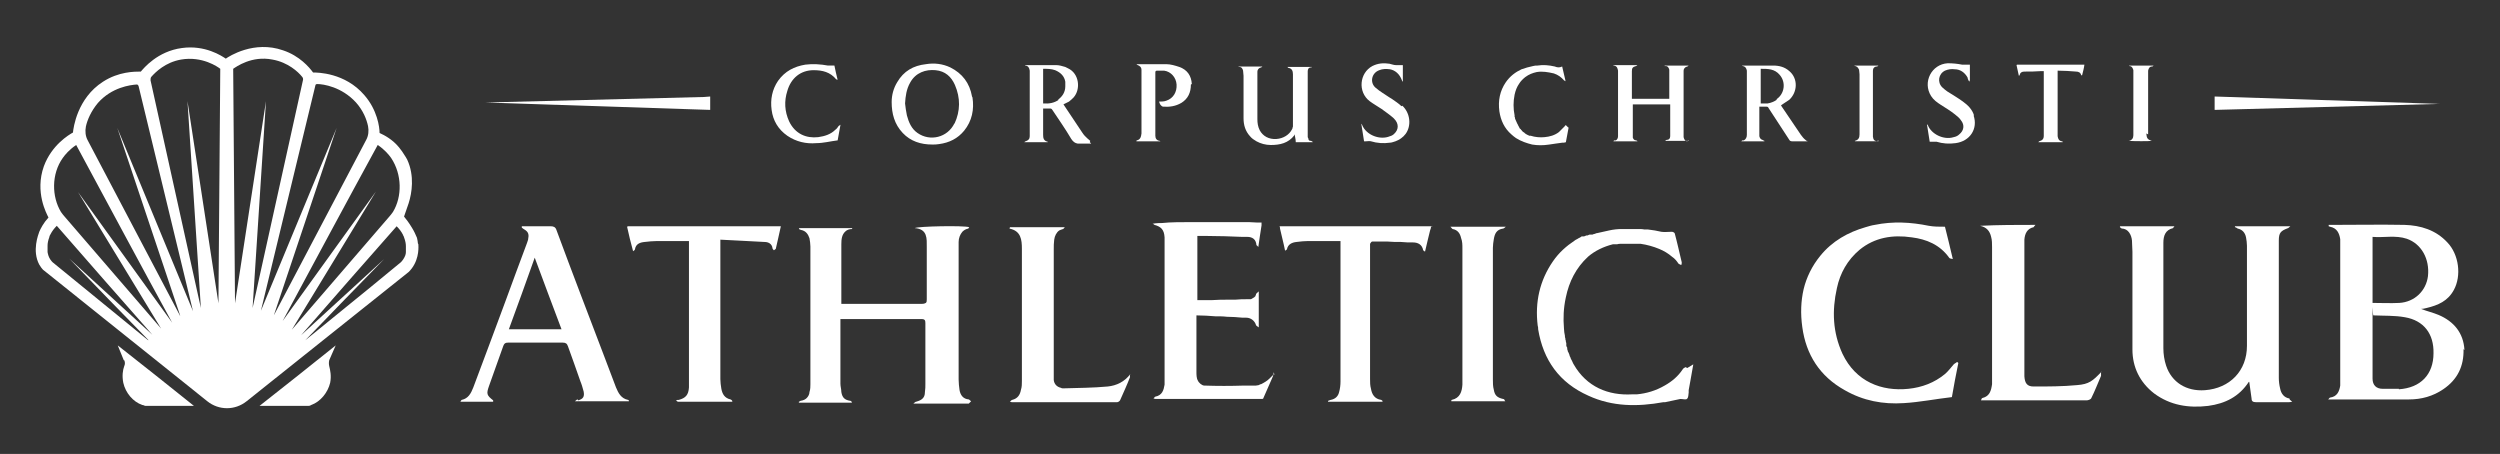 <?xml version="1.0" encoding="UTF-8"?>
<svg id="Layer_1" data-name="Layer 1" xmlns="http://www.w3.org/2000/svg" version="1.1" viewBox="0 0 541.4 98.3">
  <rect x="0" y="0" width="541.4" height="98.3" fill="#333333" stroke="none"/>
  <defs>
    <style>
      .cls-1 {
        fill: #fff;
        stroke-width: 0px;
      }
    </style>
  </defs>
  <g>
    <path class="cls-1" d="M90.5,52.7c0-.3-.1-.7-.2-1.2-.3-.7-.6-1.4-1.1-2.2-.6-1-1.2-1.8-1.7-2.4l1-2.9c.7-2.2,1.3-5.9-.3-9.4-.2-.4-.4-.7-.6-1-.3-.5-.7-1.1-1.2-1.7-1.4-1.7-3.1-2.6-4.2-3.1,0-1.3-.5-5-3.3-8.2-4.2-4.9-10.2-4.9-11.1-4.9-.8-1.1-2.9-3.6-6.5-4.8-6.3-2.2-11.7,1.3-12.4,1.8-.9-.6-4.5-3-9.5-2.3-5.3.7-8.3,4.4-8.9,5.1-1.4,0-4.8,0-8.2,2.2-5.6,3.6-6.4,10-6.5,11-.9.5-4.6,2.7-6.3,7.3-2,5.6.6,10.3,1,11.1-1.1,1.2-1.7,2.4-2,3.1-.2.6-1.6,4.1,0,7.1.3.5.6.9.8,1.1,11.9,9.5,23.7,19,35.6,28.5,2.5,2,6,2,8.5,0,11.7-9.3,23.4-18.7,35.1-28,.2-.2.4-.4.7-.8,1.7-2.3,1.4-4.9,1.4-5.2ZM32.1,73.7c-11.5-9.4-20-16.3-20.7-16.9-.1-.1-.3-.3-.5-.6-.4-.6-.5-1.1-.6-1.6,0-.6,0-1.1,0-1.4,0-.5.1-1.1.4-1.9,0-.2.1-.3.2-.5.4-.8.9-1.4,1.4-1.9,6.9,7.9,13.8,15.8,20.7,23.6-6-5.5-12-11-18-16.5,5.7,5.9,11.4,11.8,17.1,17.6ZM35.1,71.4c-7.1-8.2-14.1-16.4-21.2-24.6-.2-.2-.4-.5-.7-.9-2-3.3-2.1-8.2.4-11.7.5-.7,1.4-1.8,2.9-2.8,6.9,12.8,13.8,25.7,20.8,38.5-6.8-9.4-13.6-18.9-20.4-28.3,6.1,10,12.1,19.9,18.2,29.9ZM39,68.4L19,30.4c-.5-.9-.6-2-.4-3,.3-1.4,1.1-3.3,2.6-5.1,3-3.4,7-3.9,8.4-4,.2,0,.3.1.4.3,3.9,16.3,7.9,32.5,11.8,48.8L25.4,27.7l13.6,40.6ZM47.4,66.3c-2.3-14.8-4.5-29.6-6.8-44.4l2.9,44.8c-3.6-16.4-7.3-32.9-10.9-49.3,0-.3,0-.6.2-.8.9-1,3-3.1,6.4-3.7,4.6-.8,8,1.6,8.5,2-.1,17.1-.3,34.3-.4,51.4ZM50.9,66.3c-.1-17.1-.3-34.3-.4-51.4.6-.4,4-2.9,8.5-2,3.4.6,5.6,2.7,6.4,3.7.2.2.3.5.2.8-3.6,16.4-7.3,32.9-10.9,49.3l2.9-44.8c-2.3,14.8-4.5,29.6-6.8,44.4ZM56.5,67.3c3.9-16.3,7.9-32.5,11.8-48.8,0-.2.2-.3.4-.3,1.3,0,5.3.6,8.4,4,1.6,1.8,2.3,3.7,2.6,5.1.2,1,.1,2.1-.4,3l-20,38,13.6-40.6-16.4,39.6ZM61,69.9c6.9-12.8,13.8-25.7,20.8-38.5,1.5,1,2.4,2.1,2.9,2.8,2.4,3.6,2.4,8.4.4,11.7-.3.4-.5.7-.7.9l-21.2,24.6c6.1-10,12.1-19.9,18.2-29.9-6.8,9.4-13.6,18.9-20.4,28.3ZM87.9,54.6c0,.5-.2,1-.6,1.6-.2.3-.4.5-.5.6-.7.6-9.1,7.5-20.7,16.9,5.7-5.9,11.4-11.8,17.1-17.6-6,5.5-12,11-18,16.5,6.9-7.9,13.8-15.8,20.7-23.6.5.5,1,1.1,1.4,1.9,0,.2.2.3.2.5.3.8.4,1.4.4,1.9,0,.3,0,.8,0,1.4Z"/>
    <path class="cls-1" d="M72.7,74.8c-5.5,4.4-11,8.8-16.5,13.1,3.5,0,7,0,10.5,0,.2,0,.4,0,.7-.2,2-.7,3.6-2.7,4.1-4.8.3-1.5,0-2.8-.2-3.6-.1-.4-.1-.9,0-1.3l1.4-3.2Z"/>
    <path class="cls-1" d="M26.9,78c.2.4.2.9,0,1.3-.3.8-.5,2.1-.2,3.6.5,2.2,2.1,4.1,4.1,4.8.3,0,.5.2.7.2,3.5,0,7,0,10.5,0-5.5-4.4-11-8.8-16.5-13.1l1.3,3.2Z"/>
  </g>
  <g>
    <g>
      <polygon class="cls-1" points="479.6 20.9 479.6 23.8 528.3 22.5 479.6 20.9"/>
      <polygon class="cls-1" points="153.8 20.9 153.8 20.9 153.8 20.9 152.5 21 105.1 22.2 105.1 22.2 105.1 22.2 153.8 23.8 153.8 23.8 153.8 23.8 153.8 20.9"/>
    </g>
    <path class="cls-1" d="M365.4,30.6c-.5,0-.7-.5-.8-.9,0-.3,0-.6,0-.9,0-1.2,0-2.4,0-3.5h0c0-3.1,0-6.1,0-9.1,0-.3,0-.6,0-.9,0-.4.3-.8.8-.9,0,0,.1,0,.3-.2h-5.2s0,0,0,.1c0,0,.1,0,.2,0,.5,0,.7.4.8.8,0,.2,0,.5,0,.7,0,1.7,0,3.5,0,5.2,0,.1,0,.2,0,.4h-8.1c0-1.1,0-2.2,0-3.2,0-.9,0-1.9,0-2.8,0-.7.2-.9.9-1.1,0,0,.1,0,.3-.2h-5.2c0,0,0,.1,0,.1,0,0,0,0,.1,0,.7.1.8.6.9,1.1,0,.3,0,.5,0,.8,0,4.2,0,8.3,0,12.5,0,.1,0,.2,0,.4h0s0,0,0,0c0,.2,0,.3,0,.5,0,.4-.2.8-.5.9h0c0,0-.2,0-.3,0,0,0-.1,0-.2.2h5.2c0-.1-.2-.2-.3-.2-.4,0-.6-.3-.7-.6,0-.1,0-.2,0-.4h0c0,0,0-.2,0-.2,0-2.1,0-4.2,0-6.4,0,0,0-.1,0-.2h8.1c0,.1,0,.2,0,.2,0,2.1,0,4.1,0,6.2,0,.2,0,.3,0,.5,0,.5-.3.8-.8.8,0,0-.1,0-.3.2h5.1c0,0,0-.1,0-.1,0,0,0,0-.1,0Z"/>
    <path class="cls-1" d="M391.5,30.6c-.2,0-.4-.2-.5-.3-.4-.3-.7-.7-1-1.1-1.4-2.1-2.8-4.1-4.2-6.2,0,0-.1-.2-.1-.2.6-.4,1.2-.8,1.8-1.2,1.8-1.7,1.9-4.6,0-6.2-1-.9-2.2-1.2-3.5-1.2-2.1,0-4.3,0-6.4,0s-.2,0-.3,0c0,0,0,.1,0,.1,0,0,0,0,.1,0,.6.1.8.5.9,1,0,.3,0,.6,0,.8,0,3.8,0,7.6,0,11.4v1.2c0,.2,0,.4,0,.5,0,0,0,0,0,0,0,.5-.2,1-.7,1.2,0,0-.2,0-.3,0,0,0-.1.1-.2.2h5s0,0,0-.1c-.1,0-.2-.1-.4-.2-.4-.1-.6-.4-.7-.8,0-.2,0-.5,0-.7,0-1.4,0-2.8,0-4.1v-1.2c0-.1,0-.2,0-.4.1,0,.2,0,.3,0,.2,0,.4,0,.6,0s.3,0,.5,0c.3,0,.5,0,.6.3,1.5,2.3,3,4.6,4.5,6.9.1.2.3.3.6.3.7,0,1.4,0,2.1,0h.7c.1,0,.2,0,.5,0-.1-.1-.1-.2-.2-.2ZM384.8,21.6c-.6.4-1.3.7-2,.8-.2,0-.3,0-.5,0-.3,0-.6,0-1,0v-7.5c1.6,0,3,0,4.1,1.3,1.4,1.6,1.1,4.1-.7,5.3Z"/>
    <path class="cls-1" d="M339.1,27.1c-.1,0-.2.2-.3.3-.1.1-.2.2-.3.3-.3.3-.6.6-.9.9-.9.7-2,1-3.1,1.1-1,.1-2.1,0-3-.3,0,0,0,0,0,0,0,0,0,0,0,0,0,0,0,0,0,0,0,0-.2,0-.2,0-.1,0-.2,0-.3-.1-.1,0-.2-.1-.4-.2-.1,0-.2-.1-.3-.2,0,0-.2-.1-.2-.2,0,0-.1,0-.2-.1,0,0-.2-.1-.2-.2,0,0-.1,0-.1-.1,0,0-.1-.1-.2-.2,0-.1-.2-.2-.3-.3,0,0,0-.1-.1-.2,0,0,0-.1-.1-.2,0-.1-.2-.3-.2-.4,0-.1-.2-.3-.2-.4-.1-.3-.3-.6-.4-.9,0-.1,0-.3-.1-.4,0,0,0,0,0,0,0-.1,0-.2,0-.3h0c-.3-1.5-.3-3,0-4.5.2-.9.5-1.7,1-2.4.3-.5.8-1,1.3-1.4.8-.6,1.6-.9,2.5-1.1,1.2-.2,2.4,0,3.7.3.9.3,1.6.8,2.2,1.5,0,0,.2.1.3.2,0,0,0-.1,0-.2-.2-1-.5-2-.7-3-.6.3-1.1.2-1.6,0-1.3-.3-2.5-.4-3.8-.2-.3,0-.6,0-.9.1-.9.2-1.7.4-2.5.7-1.3.6-2.5,1.5-3.4,2.8-1.3,1.9-1.7,4-1.4,6.3.3,2,1.1,3.7,2.6,5,.3.3.6.5,1,.8,1.1.7,2.3,1.1,3.5,1.4,1.2.2,2.4.2,3.7,0,.9-.1,1.8-.3,2.8-.4.3,0,.5,0,.8-.1.2-1,.4-2.1.6-3.2,0,0,0,0-.1,0Z"/>
    <path class="cls-1" d="M427.5,25c-.4-1.3-1.3-2.2-2.4-3-1.1-.8-2.3-1.5-3.4-2.2-.4-.3-.8-.6-1.1-.9-1.1-1.1-.8-2.9.6-3.6.7-.3,1.4-.4,2.1-.3,1.2,0,2.2.7,2.8,1.8,0,.2.1.4.2.6,0,.1.2.2.2.3,0-.1.1-.3.1-.4,0-1,0-1.9,0-2.9,0-.1,0-.2,0-.4-.1,0-.2,0-.3,0-.5,0-.9,0-1.4,0-1-.2-2-.3-3.1-.3-3.5.2-5.5,4.1-3.6,7.1.5.8,1.3,1.4,2.1,1.9,1.1.7,2.1,1.3,3.1,2.1.5.4,1,.8,1.3,1.3.8,1,.6,2.2-.4,3-.3.3-.7.5-1.2.6-2.2.7-4.9-.7-5.6-2.6,0,0-.2-.2-.2-.2,0,0,0,0,0,0,.2,1.3.4,2.5.6,3.8.2,0,.3,0,.4,0,.4,0,.7,0,1.1,0,1.3.4,2.7.5,4.1.3,3.1-.4,4.9-3.1,3.9-6Z"/>
    <path class="cls-1" d="M436.7,14.1c.2.8.3,1.5.5,2.3.1,0,.2-.1.2-.2.1-.5.5-.7,1-.7,1.2,0,2.4,0,3.6-.1.2,0,.4,0,.6,0v.5c0,4.3,0,8.6,0,12.9,0,.2,0,.4,0,.6,0,.7-.3,1-1,1.2,0,0,0,0-.2.2h5.3c0-.1,0-.2-.2-.2-.6-.1-.8-.5-.9-1.1,0-.3,0-.5,0-.8,0-4.3,0-8.6,0-12.9v-.5c1.4,0,2.7.1,4,.2.5,0,1,.2,1.1.8,0,0,0,0,.2,0,.2-.8.4-1.5.5-2.3h-14.6Z"/>
    <path class="cls-1" d="M465.2,29.1s0,0,0-.1c0-4.3,0-8.7,0-13,0-.2,0-.5,0-.7.1-.5.3-.9.9-.9,0,0,.1,0,.3-.2h-5.3c0,0,0,.1,0,.1,0,0,0,0,0,0,.6,0,.8.5.9.9,0,.3,0,.6,0,1,0,4.1,0,8.3,0,12.4,0,.2,0,.5,0,.7,0,.6-.3,1.1-1,1.2,0,0,0,0,0,0,0,0,0,0,0,0h0s0,0,0,0c0,0,0,0,0,0,0,0,0,0,0,0,.8.1,4.8.1,5,0-1-.3-1.1-.6-1.2-1.6Z"/>
    <path class="cls-1" d="M406.5,30.6c-.6-.1-.8-.3-.9-1,0-.3,0-.5,0-.8,0-4.2,0-8.5,0-12.7,0-.3,0-.6,0-.8,0-.5.3-.9.9-.9,0,0,.1,0,.3-.2h-5.2s0,0,0,0c0,0,0,.1.1.1.2,0,.3.1.5.2.2.2.3.4.4.6,0,.3.1.6.1,1,0,4.2,0,8.4,0,12.6s0,.3,0,.4c0,.7-.2,1.2-1,1.4,0,0,0,0,0,.1h5.1c0-.1,0-.2-.1-.2Z"/>
    <path class="cls-1" d="M283.9,30.5c-.2,0-.3,0-.4-.1h0s0,0,0,0c0,0,0,0,0,0,0,0,0,0,0,0,0,0,0,0,0,0,0,0,0,0-.1-.1,0-.2-.1-.4-.2-.6,0-.2,0-.4,0-.5,0,0,0,0,0,0,0-.4,0-.8,0-1.1,0-3.9,0-7.8,0-11.6,0-.4,0-.7,0-1.1,0-.4.2-.8.7-.8,0,0,.2,0,.2-.1h0c0,0-5.3,0-5.3,0,.1.1.2.2.2.2.8.1,1,.7,1,1.4,0,2,0,3.9,0,5.9v.4c0,1.3,0,2.5,0,3.8,0,0,0,.1,0,.1,0,0,0,0,0,0,0,.1,0,.2,0,.3,0,.1,0,.3,0,.4,0,0,0,.1,0,.2,0,0,0,0,0,.1,0,.1,0,.2-.1.4,0,.1,0,.2-.1.3,0,0,0,0,0,0h0c-.6,1.2-1.9,2-3.4,2.1-1.6.1-2.9-.6-3.6-1.9-.4-.8-.5-1.6-.5-2.4,0-3.1,0-6.3,0-9.4,0-.3,0-.6,0-.9,0-.4.3-.8.8-.9,0,0,.1,0,.3-.2h-5.3s0,0,0,0c0,0,0,0,0,0,0,0,.2.1.3.1.5,0,.7.4.8.8,0,.4.1.7.1,1.1,0,3,0,5.9,0,8.9v.3c0,1.5.4,2.8,1.4,3.9.4.5.9.8,1.4,1.1h0c.9.5,2,.8,3.1.8,2,0,3.8-.4,5.1-2.1,0,0,0-.1.1-.2,0,0,0,0,0,0,0,.5.2,1,.2,1.5t0,0s0,0,0,0c0,.1,0,.2,0,.2h0c0,0,.2,0,.3,0,1,0,2,0,3,0h.1c0,0,.1,0,.3,0,0,0-.1-.2-.2-.2Z"/>
    <path class="cls-1" d="M210.5,20.9c-.5-2.9-2.1-5-4.7-6.3-1.7-.8-3.5-1-5.3-.7-2.7.3-4.8,1.5-6.2,3.9-.8,1.3-1.2,2.8-1.2,4.3,0,2.5.6,4.8,2.4,6.7,1.7,1.8,3.9,2.5,6.4,2.5.5,0,1,0,1.5-.1,2.2-.3,4-1.2,5.4-2.9,1.7-2.1,2.2-4.6,1.8-7.2ZM206.7,26.7c-1.5,3.1-5.3,4-8,2.1-1.3-.9-1.9-2.3-2.3-3.8-.2-.9-.3-1.8-.4-2.6.1-1.6.3-3.1,1.1-4.5,1.2-2.2,3.4-2.9,5.5-2.7,2.1.2,3.4,1.4,4.2,3.2,1.2,2.8,1.2,5.6-.1,8.4Z"/>
    <path class="cls-1" d="M236.1,30.5c-.4-.3-.8-.7-1.2-1.1-.2-.2-.4-.5-.6-.8-.5-.7-.9-1.4-1.4-2.1-.9-1.3-1.7-2.6-2.6-3.9.4-.2.8-.4,1.2-.6.4-.3.7-.6,1-.9,1.6-1.8,1.2-5.2-1.2-6.3-.2-.1-.4-.2-.6-.3-.7-.2-1.3-.4-2-.4-2.1,0-4.2,0-6.4,0s-.2,0-.3,0c0,0,0,.1,0,.1,0,0,0,0,.1,0,.6.1.8.5.9,1.1,0,.3,0,.6,0,.9v12.4c0,.3,0,.6,0,.9,0,.6-.3.9-.9,1.1,0,0-.1,0-.3.2h5.1c0,0,0-.1,0-.1s0,0,0,0c-.9-.2-1-.8-1-1.5,0-1.8,0-3.6,0-5.3s0-.2,0-.4c.5,0,1,0,1.4,0,.3,0,.4,0,.6.3,1.4,2.1,2.8,4.1,4.1,6.3.4.6.8.9,1.4,1,.1,0,.3,0,.4,0,.8,0,1.6,0,2.5,0-.1-.2-.2-.2-.3-.3ZM229.3,21.6c-1,.7-2.1.9-3.4.8v-7.5c.9,0,1.8,0,2.6.3,1.2.5,2,1.3,2.2,2.5,0,.2,0,.4,0,.6,0,.2,0,.3,0,.4,0,1.2-.6,2.2-1.6,2.9Z"/>
    <path class="cls-1" d="M257.9,18.3c0,1.7-.6,3.1-2.1,4-1.2.7-2.5.9-3.9.8-.2,0-.4-.2-.5-.3-.2-.2-.3-.5-.4-.8.5,0,1.1,0,1.6-.2,1.5-.5,2.3-1.9,2.2-3.5-.1-1.5-1.2-2.8-2.7-3-.5,0-1,0-1.5,0-.3,0-.4.1-.4.4,0,1.6,0,3.1,0,4.7v1.3c0,2.3,0,4.5,0,6.8,0,.3,0,.6,0,.9,0,.6.3,1,.9,1.1,0,0,.1,0,.2.1,0,0,0,0,0,0h-5.2c0-.1,0-.2.1-.2.8-.2.9-.8,1-1.5,0-.1,0-.2,0-.3v-12.7c0-.3,0-.5,0-.8,0-.5-.3-.8-.8-1,0,0-.1,0-.3-.2.2,0,.3,0,.4,0,2,0,4,0,6.1,0,.9,0,1.9.3,2.8.6,1.7.6,2.6,1.9,2.7,3.7Z"/>
    <path class="cls-1" d="M181.9,27.1c0,0-.2.1-.3.2-.2.3-.4.6-.7.8-1,1-2.3,1.4-3.7,1.6-2.6.3-5-.7-6.3-3.4-1-2.2-1.1-4.4-.4-6.6.8-2.8,2.9-4.5,5.7-4.5,1.9,0,3.6.4,4.9,2,0,0,.2,0,.3.1-.3-1.1-.5-2.2-.7-3.1-.5,0-1,0-1.4,0-1.6-.3-3.3-.4-4.9-.2-2.4.4-4.4,1.4-5.9,3.5-1.3,1.9-1.7,4.1-1.4,6.3.3,2.3,1.4,4.2,3.4,5.6,1.9,1.3,4.1,1.8,6.3,1.6,1.5,0,3-.4,4.6-.6.2-1.1.4-2.2.6-3.3,0,0,0,0,0-.1Z"/>
    <path class="cls-1" d="M303.5,23c-.6-.6-1.4-1.1-2.1-1.6h0c-.2-.1-.3-.2-.5-.3-1-.7-2.1-1.3-3-2.1-1.3-1.1-.9-3.2.8-3.8.7-.3,1.5-.3,2.3-.2,1.1.2,2.1,1,2.6,2.4,0,.1.1.2.2.3,0,0,0,0,0,0v-3.6c-.5,0-1,0-1.5,0-.5,0-.9-.2-1.4-.3,0,0,0,0,0,0-1.3-.2-2.5-.1-3.7.5-2.8,1.5-3.2,5.6-.6,7.6.8.6,1.7,1.1,2.6,1.7.8.6,1.7,1.2,2.5,1.9,0,0,.1.1.2.2,1.1,1.1,1,2.4,0,3.3-.2.2-.5.4-.9.5-2.1.9-5.1-.2-6-2.4,0-.1-.1-.2-.2-.3,0,0,0,0,0,0,0,0,0,0,0,0,.2,1.3.4,2.5.6,3.8.2,0,.3,0,.4,0h0c.4,0,.8-.1,1.1,0,1.3.4,2.7.5,4.1.3.4,0,.8-.2,1.2-.3.8-.3,1.6-.8,2.2-1.6,1.3-1.8,1-4.5-.7-6.1Z"/>
    <path class="cls-1" d="M495.8,86.3c-1.2-.2-1.8-1.1-2-2.1-.2-.8-.3-1.6-.3-2.4,0-9.1,0-18.3,0-27.4,0-.8,0-1.5,0-2.3,0-1.7.4-2.1,2-2.7.1,0,.2-.2.5-.4h-12c0,0,0,.1,0,.2.2,0,.4.2.6.3,1,.2,1.6.9,1.8,1.9.1.6.2,1.2.2,1.8,0,7.2,0,14.5,0,21.7,0,5.4-3.7,9.2-9.1,9.6-4,.3-7.2-1.7-8.4-5.3-.4-1.2-.6-2.5-.6-3.8,0-6.8,0-13.6,0-20.4,0-.8,0-1.6,0-2.4,0-1.5.4-2.8,2.1-3.2,0,0,.1-.2.3-.4h-11.8v.2c0,0,.2.2.4.3,1.4,0,2.1,1.4,2.2,2.6,0,.8.1,1.6.1,2.4,0,7.1,0,14.1,0,21.2,0,3.8,1.6,7.1,4.7,9.5,3.5,2.6,7.5,3.2,11.7,2.7,3.7-.5,6.7-2,8.8-5.2,0,0,.1,0,.1,0,.2,1.2.3,2.4.5,3.6,0,.6.3.8,1,.8,2.3,0,4.6,0,6.9,0,.2,0,.5,0,.9-.1-.3-.2-.4-.4-.5-.4Z"/>
    <path class="cls-1" d="M533.7,75.8c-.2-3.7-2.3-6.2-5.6-7.6-1.2-.5-2.5-.8-3.8-1.3.4,0,.8-.1,1.2-.2,2.5-.6,4.6-1.5,5.9-3.9,1.7-3.1,1.1-7.7-1.4-10.3-2.5-2.7-5.8-3.7-9.3-3.8-5.2-.1-10.4,0-15.6,0-.2,0-.5,0-.8,0,0,.2,0,.3,0,.3.1,0,.2.1.3.1,1.5.3,2,1.4,2.2,2.7,0,.5,0,1,0,1.6,0,9.5,0,19,0,28.4,0,.6,0,1.1,0,1.7-.2,1.3-.7,2.4-2.2,2.6-.1,0-.2.2-.4.4.3,0,.4,0,.6,0,5.6,0,11.3,0,16.9,0,2.7,0,5.2-.7,7.4-2.2,3.1-2.1,4.5-5,4.4-8.7ZM513.8,51.3c2.5.2,5-.4,7.4.4,3.2,1.1,5,4.4,4.6,8.1-.4,3.2-2.9,5.6-6.2,5.8-1.9.1-3.8,0-5.8,0v-14.3ZM519.5,84.2c-1.2,0-2.3,0-3.5,0-1.4,0-2.2-.8-2.2-2.2,0-4.5,0-8.9,0-13.4s0-.1.2-.3c2.2.1,4.6,0,6.8.4,4.1.7,6.3,3.6,6.2,7.8,0,4.6-2.8,7.5-7.5,7.8Z"/>
    <path class="cls-1" d="M423.8,78.4c-.2.2-.5.3-.7.5-.6.7-1.2,1.5-1.9,2.1-2.3,1.9-5,2.9-7.9,3.2-5.8.6-11.4-1.5-14.3-7.6-2.1-4.6-2.3-9.3-1.2-14.2.7-3.3,2.3-6.1,4.9-8.3,3.3-2.7,7.2-3.3,11.3-2.7,3.2.4,6.1,1.6,8.1,4.4.1.2.4.2.8.3-.6-2.6-1.2-5-1.7-7-1.3,0-2.4,0-3.5-.2-3.9-.8-7.8-1-11.7-.2-.7.1-1.3.3-2,.5-3.8,1.1-7.2,3-9.8,6.2-1.8,2.2-3,4.7-3.6,7.2-.6,2.6-.7,5.3-.3,8.2.8,6,3.8,10.7,9.2,13.7,4,2.3,8.3,3.1,12.8,2.8,3.4-.2,6.9-.9,10.4-1.3.4-2.4.9-4.9,1.4-7.4,0,0-.2-.1-.2-.2Z"/>
    <path class="cls-1" d="M455.1,80.5c-1.9,2-2.7,2.7-5.3,2.9-3.1.3-6.3.3-9.4.3-1.4,0-1.9-.7-2-2.2,0-.3,0-.6,0-.9,0-9,0-18,0-26.9,0-.6,0-1.2,0-1.8.1-1.3.6-2.4,2-2.7,0,0,.1-.2.4-.5-4.1,0-8,0-12,.2,1.4.3,2.1,1.1,2.4,2.4.2.7.2,1.5.2,2.2,0,9.5,0,19.1,0,28.6,0,.4,0,.7,0,1.1-.2,1.4-.5,2.6-2.1,3-.1,0-.2.2-.3.5h6.9c5.3,0,10.6,0,16,0,.3,0,.9-.2,1-.5.8-1.6,1.4-3.2,2.1-4.8,0-.2,0-.5,0-.9Z"/>
    <path class="cls-1" d="M210.3,86.9c-.3-.2-.4-.4-.5-.4-1.2-.1-1.8-.9-2-2-.1-.8-.2-1.5-.2-2.3,0-9.5,0-19,0-28.4,0-.5,0-.9,0-1.4,0-.8.3-1.6.8-2.2.3-.3.7-.6,1.3-.7,0,0,0,0,0,0,0,0,.1-.2.2-.3-1.2-.4-11.2-.2-11.8.2,0,0,0,0,0,0,0,0,0,0,0,0,2.8.2,2.6,2.3,2.6,4.1,0,3.8,0,7.5,0,11.3,0,.4,0,.6-.2.8-.2.1-.4.2-.8.2-5.5,0-11,0-16.5,0-.3,0-.6,0-1,0v-5.5c0-2.5,0-4.9,0-7.4,0-1.1.1-2.1.9-2.8.3-.3.8-.5,1.4-.5,0,0,0,0,0,0h0s0,0,0,0c0,0,0,0,0,0,0,0,0-.1.1-.2h-11.6s0,0,0,0h0c.1.2.1.3.2.3.1,0,.2.1.3.1,1,.2,1.5.9,1.8,1.8.1.6.2,1.2.2,1.8,0,9.9,0,19.9,0,29.8,0,.5,0,1.1-.2,1.7,0,.5-.3,1-.6,1.3-.3.3-.7.5-1.3.6-.1,0-.3.2-.4.2t0,0s0,0,0,0c0,0,0,.1,0,.2h11.5s0,0,0,0h0c-.1-.3-.2-.4-.4-.4-1.2-.2-1.7-.7-1.9-1.9,0-.6-.2-1.2-.2-1.8,0-4.4,0-8.8,0-13.2,0-.3,0-.5,0-.8.2,0,.4,0,.5,0,5.7,0,11.4,0,17.1,0,.7,0,.8.3.8.9,0,4.4,0,8.7,0,13.1,0,.6,0,1.2-.1,1.8,0,.7-.2,1.1-.5,1.4-.3.3-.7.5-1.4.7-.2,0-.3.2-.6.4h0s0,0,0,0h12s0,0,0,0h0Z"/>
    <path class="cls-1" d="M276,81.1c-.1,0-.4,0-.4.2,0,0,0,.1-.1.1-.2.2-.4.4-.6.6-.5.5-1.2.9-1.8,1.2-.2,0-.3.1-.5.2-.2,0-.4.1-.6.1,0,0-.2,0-.3,0,0,0-.2,0-.3,0,0,0-.1,0-.2,0-.1,0-.2,0-.3,0-.5,0-1,0-1.5,0-2.9.1-5.8.1-8.6,0-.5,0-1.2-.6-1.4-1.1-.3-.5-.3-1.3-.3-1.9,0-1.8,0-3.6,0-5.4,0-1.9,0-3.9,0-5.8s0-.3,0-.5c0-.1,0-.3,0-.5,1.4,0,2.8.1,4.1.2h0c.8,0,1.7,0,2.5.1,1.1,0,2.3.1,3.4.2.3,0,.5,0,.8,0,.9,0,1.8.6,2.1,1.6,0,.1.3.3.6.5v-7.8c-.3.3-.5.4-.6.6,0,.1,0,.2-.1.3h0s0,0,0,0c0,0,0,.2-.1.2,0,0,0,0,0,0,0,0-.1.1-.2.2,0,0-.1.1-.2.1-.1.1-.3.2-.5.3,0,0-.1,0-.2,0,0,0-.2,0-.2,0-.1,0-.2,0-.3,0-.9,0-1.8,0-2.7.1-.4,0-.8,0-1.3,0-1.3,0-2.5,0-3.8.1-.6,0-1.3,0-1.9,0-.4,0-.8,0-1.2,0v-13.9c.7,0,1.4,0,2.1,0,2.6,0,5.1.1,7.6.2.4,0,.7,0,1.1,0,1.1,0,1.9.5,2,1.8,0,0,.2.1.4.4.1-.7.2-1.4.3-2.1.1-.9.3-1.7.4-2.6,0-.2,0-.4,0-.6,0,0,0,0-.1,0-.4,0-1.4,0-2.7-.1-1,0-2.2,0-3.5,0-2.5,0-5.5,0-8.2,0-2.7,0-5.3,0-7,.2-1.2,0-2,.1-2.1.2.2,0,.3.1.4.2,1.5.4,2.1,1.1,2.2,2.7,0,.5,0,1,0,1.5v2.9c0,.3,0,.6,0,.9,0,2,0,4.1,0,6.1v6.5c0,4.1,0,8.1,0,12.2,0,.6,0,1.2,0,1.8-.2,1.2-.5,2.3-2,2.6-.1,0-.2.2-.4.4.2,0,.3.1.4.1,7.6,0,15.3,0,22.9,0,0,0,.2,0,.2,0,.2,0,.3-.1.3-.2.6-1.4,1.2-2.7,1.8-4.1.1-.2.2-.5.3-.7,0-.1,0-.2.1-.3,0-.1,0-.3,0-.5Z"/>
    <path class="cls-1" d="M125.1,86.5c-.2,0-.3.2-.6.4h11.7c0-.2-.1-.3-.2-.3-1.5-.3-2.1-1.5-2.6-2.7-.8-2.2-1.7-4.4-2.5-6.6-3.5-9.2-7-18.3-10.4-27.5-.2-.6-.6-.8-1.2-.8-1.4,0-2.7,0-4.1,0h-2.2c0,0,0,.2,0,.3.1.1.3.2.4.3.9.5,1.2,1,1,2,0,.4-.2.7-.3,1.1-1.6,4.2-3.1,8.4-4.7,12.7-2.3,6.2-4.6,12.4-6.9,18.5-.5,1.3-1.1,2.4-2.5,2.7-.1,0-.2.3-.3.4h7.1c0-.2,0-.3,0-.3-1.4-1.1-1.5-1.4-.9-3.1,1-2.9,2.1-5.8,3.1-8.7.2-.5.4-.7,1-.7,4,0,7.9,0,11.9,0,.6,0,.9.2,1.1.8.9,2.5,1.8,5,2.7,7.6.3.7.5,1.5.7,2.2.2,1.1-.1,1.6-1.2,1.9ZM110.2,71.3c1.9-5.1,3.7-10.2,5.6-15.5,2,5.3,3.8,10.3,5.8,15.5h-11.4Z"/>
    <path class="cls-1" d="M366.7,78.9c-.2,1.1-.4,2.3-.6,3.4-.1.7-.3,1.5-.4,2.2,0,.2,0,.3,0,.5-.1.5,0,1.1-.4,1.4-.2.2-.9,0-1.4,0-1.1.2-2.2.5-3.3.7-.1,0-.3,0-.4,0h0c-5.5,1-11,1-16.2-1.4-6.3-2.8-9.8-7.7-10.9-14.4h0c0-.3,0-.5-.1-.8h0s0,0,0,0c-.6-5,.4-9.7,3.3-13.9,0,0,0,0,0,0,1.3-1.9,2.9-3.3,4.7-4.5h0s0,0,0,0c.1-.1.3-.2.5-.3.2-.1.3-.2.5-.3,0,0,.2,0,.2-.1,0,0,0,0,0,0,.1,0,.2-.1.3-.2,0,0,0,0,0,0,0,0,.1,0,.2,0,0,0,.1,0,.2,0,0,0,0,0,.1,0,.1,0,.3-.1.5-.2,0,0,0,0,0,0,0,0,0,0,.1,0,0,0,0,0,.1,0,.2,0,.4-.2.6-.2,0,0,0,0,0,0,0,0,.1,0,.2,0h0s0,0,0,0c0,0,.1,0,.2,0,0,0,0,0,0,0h0s0,0,.1,0c0,0,0,0,0,0,0,0,0,0,0,0h0s0,0,0,0h0s0,0,0,0h0s0,0,0,0c0,0,0,0,0,0,.1,0,.2,0,.3-.1.2,0,.4-.1.6-.2,0,0,0,0,0,0,0,0,0,0,.1,0,0,0,0,0,0,0,0,0,0,0,0,0,0,0,0,0,0,0,0,0,0,0,0,0,0,0,0,0,0,0,0,0,0,0,0,0,0,0,0,0,0,0h0s0,0,0,0h0c.9-.2,1.8-.4,2.7-.6.9-.2,1.8-.3,2.7-.3.2,0,.4,0,.6,0,.3,0,.7,0,1,0s.6,0,.9,0c.2,0,.5,0,.7,0,.1,0,.3,0,.4,0,.4,0,.9,0,1.3.1,0,0,.1,0,.2,0,.2,0,.4,0,.6,0,1,.1,2,.3,2.9.5.7.1,1.4,0,2.1,0,0,0,.2,0,.2,0,.2,0,.6.2.6.4.2.9.5,1.8.7,2.8.3,1.1.5,2.3.8,3.4,0,.2,0,.4-.1.6-.2-.1-.5-.2-.6-.3-.4-.6-.8-1.1-1.4-1.5-.8-.7-1.8-1.3-2.8-1.7-1.2-.5-2.6-.9-4-1.1-.2,0-.4,0-.6,0-.2,0-.4,0-.6,0-.1,0-.2,0-.3,0-.8,0-1.7,0-2.5,0-.1,0-.2,0-.3,0-.3,0-.5,0-.8.1-.1,0-.3,0-.4,0-.2,0-.3,0-.5,0-2,.5-3.9,1.4-5.4,2.7h0s0,0,0,0c-2.6,2.4-4.1,5.4-4.8,8.8-.5,2.3-.6,4.5-.4,6.8,0,.5.1,1,.2,1.5,0,0,0,0,0,0h0c0,.2,0,.4.1.6,0,.2,0,.3.1.5,0,.2,0,.3.1.5,0,0,0,0,0,0,0,0,0,.2,0,.3,0,0,0,.1,0,.2,0,.2.1.3.2.5,0,0,0,.1,0,.2,0,.1,0,.2.1.4,0,.2.1.3.2.5l.2.5c0,.2.1.3.2.5,0,.2.2.4.2.5.2.3.3.7.5,1,0,0,0,0,0,0h0s0,0,0,0h0c2.8,4.9,7.5,6.8,12.7,6.5.2,0,.4,0,.5,0h0c.2,0,.3,0,.5,0,2.1-.2,4.1-.8,6-1.9,1.6-.9,2.9-2,3.9-3.5.1-.2.4-.4.7-.5,0,0,.2.2.3.2Z"/>
    <path class="cls-1" d="M135.8,49.1c.4,1.8.8,3.5,1.3,5.3.3-.2.4-.3.4-.4.2-1.2,1.1-1.5,2.1-1.6.9-.1,1.8-.2,2.7-.2,2.2,0,4.5,0,6.9,0v30.5c0,.4,0,.8,0,1.2-.1,1.6-.7,2.3-2.2,2.7-.2,0-.4,0-.6.1.1.1.2.2.4.3h11.8c0-.3-.2-.4-.4-.5-1.3-.3-1.8-1.2-2-2.4-.1-.7-.2-1.3-.2-2,0-9.7,0-19.3,0-29s0-.7,0-1.2c3.3.2,6.4.3,9.6.5.8,0,1.6.4,1.7,1.4,0,.1.2.3.3.4.1-.1.3-.2.4-.3.4-1.6.7-3.2,1.1-4.9h-33.1Z"/>
    <path class="cls-1" d="M309.9,49.1c0,.3-.1.5-.2.8-.4,1.5-.7,3-1.1,4.6-.3-.2-.4-.3-.4-.3-.2-1.2-1.1-1.7-2.2-1.7-.9,0-1.7,0-2.6-.1-1,0-2,0-3.1-.1-1,0-2.1,0-3.1,0-.2,0-.4.3-.5.5,0,.2,0,.4,0,.6v9.3c0,6.5,0,12.9,0,19.4,0,.7,0,1.4.2,2.1.2,1.2.8,2.2,2.2,2.4.1,0,.2.2.3.2,0,0,0,.1,0,.2h-11.8c0,0,0-.2,0-.2.2,0,.4-.2.6-.2,1-.2,1.6-.8,1.8-1.7.2-.7.3-1.5.3-2.3,0-2,0-4,0-5.9,0-.2,0-.4,0-.6,0-3.5,0-7,0-10.4v-5.6c0-2.4,0-4.7,0-7.1s0-.5,0-.8c-.9,0-1.7,0-2.6,0-1.4,0-2.7,0-4.1,0-.1,0-.2,0-.3,0-.8,0-1.7.1-2.5.2-1,.1-1.9.5-2.1,1.6,0,0,0,0-.1.1,0,0-.2.1-.3.2-.1-.5-.2-.9-.3-1.4h0c-.3-1.1-.5-2.3-.8-3.4h0c0-.2,0-.3-.1-.5h33.2Z"/>
    <path class="cls-1" d="M244.8,81c-1.3,1.7-3,2.5-4.9,2.7-3.2.3-6.4.3-9.6.4-.2,0-.4,0-.5-.1-.9-.2-1.5-.8-1.6-1.7,0-.4,0-.9,0-1.3,0-9,0-18,0-27,0-.7,0-1.4.1-2.1.1-.8.5-1.6,1.1-2,.2-.1.5-.2.8-.3.1,0,.2-.2.4-.4h-11.9c0,0,0,.2-.1.3,2.5.5,2.7,2.4,2.7,4.4,0,9.5,0,19.1,0,28.6,0,.6,0,1.3-.2,1.9-.2,1.1-.7,1.9-1.9,2.2-.1,0-.3.2-.5.4.2,0,.3.1.4.1,7.6,0,15.2,0,22.8,0,.2,0,.6-.2.7-.5.7-1.6,1.5-3.3,2.1-4.9,0-.2,0-.4,0-.7Z"/>
    <path class="cls-1" d="M326,86.9h-11.7c0-.2,0-.3.1-.3,1.8-.4,2.2-1.8,2.3-3.3,0-1.6,0-3.3,0-4.9,0-8.2,0-16.4,0-24.6,0-.8,0-1.5-.3-2.3-.2-.9-.7-1.7-1.8-1.9-.1,0-.2-.2-.5-.5h12c-.3.2-.4.4-.6.4-1.4.2-1.8,1.1-2,2.3-.1.6-.2,1.3-.2,1.9,0,9.5,0,19,0,28.5,0,.7,0,1.5.2,2.2.2,1.2.7,1.7,2,2,.2,0,.3.1.4.4Z"/>
  </g>
</svg>